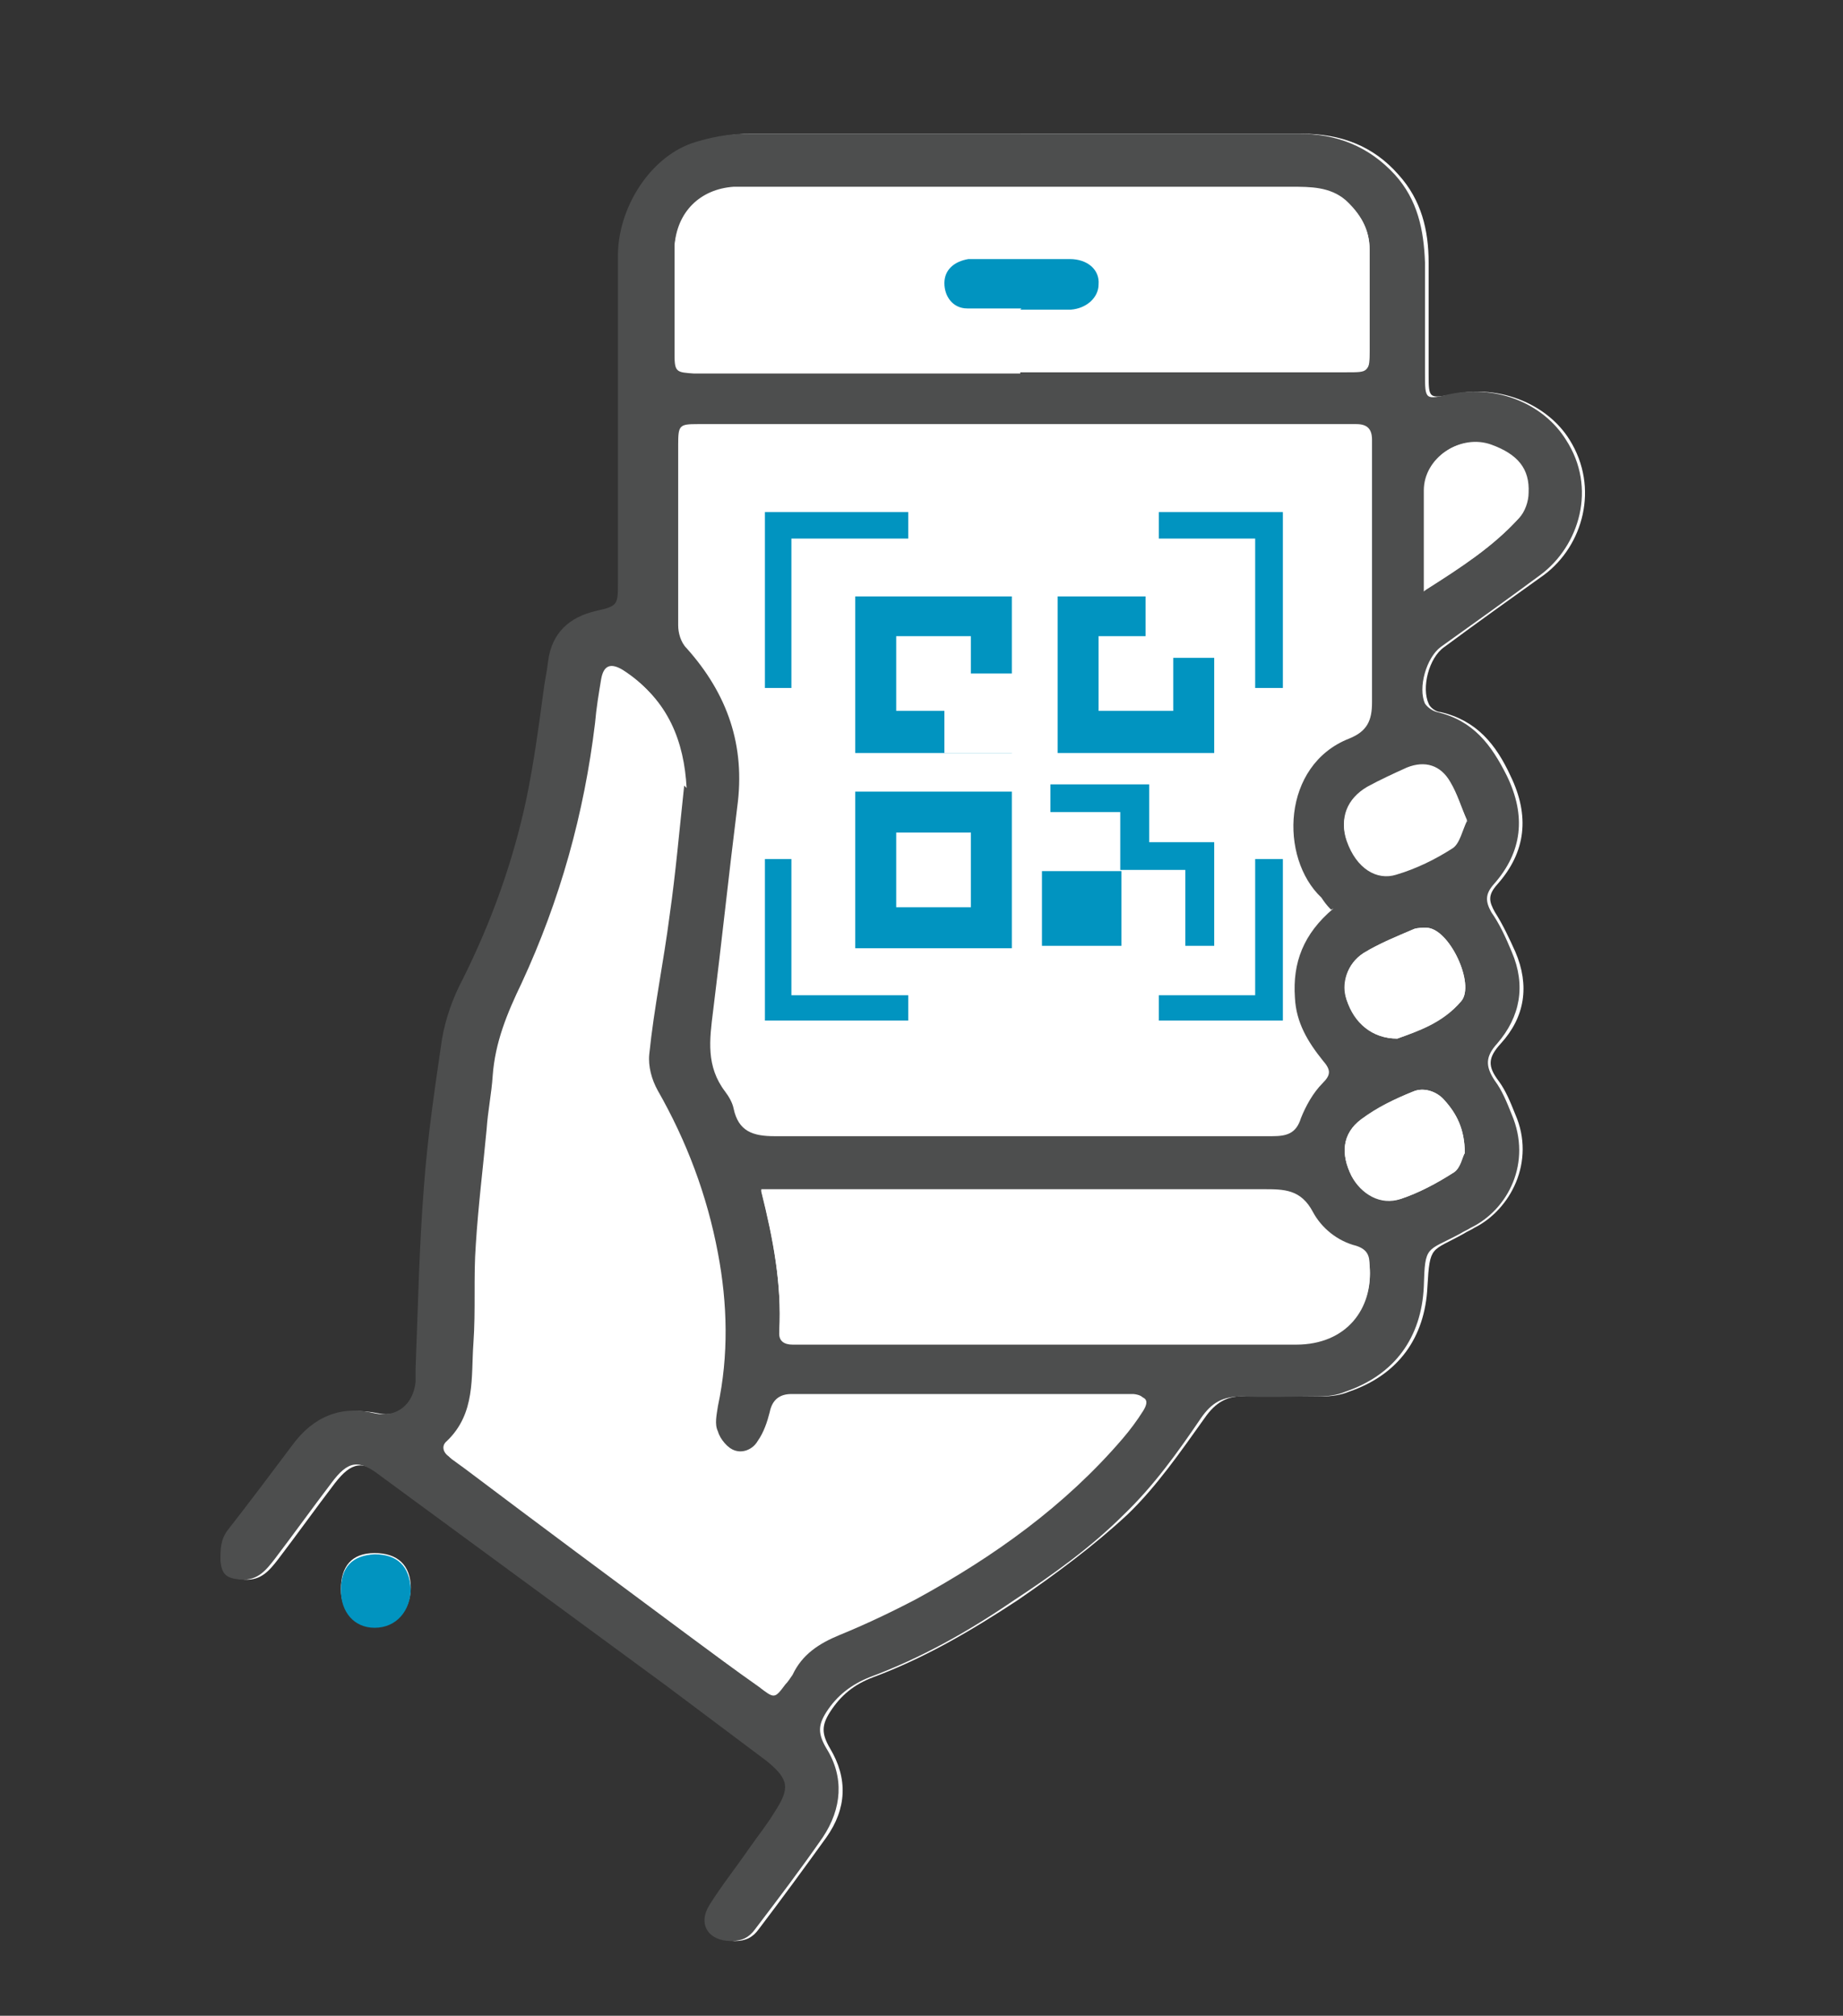 <?xml version="1.0" encoding="UTF-8"?> <svg xmlns="http://www.w3.org/2000/svg" version="1.1" viewBox="0 0 153 167.3"><rect x="0" y="0" width="153" height="167.3" fill="#333333" stroke="none"/><defs><style> .cls-1 { fill: #fff; } .cls-2 { fill: #4d4e4e; } .cls-3 { fill: #0194c0; } </style></defs><g><g id="Layer_1"><g><path class="cls-1" d="M84.9,11.1c-7.5,0-15.1,0-22.6,0-1.5,0-3.1.3-4.6.8-3.7,1.3-6.2,5.5-6.1,9.3,0,9,0,18.1,0,27.1,0,1.9,0,1.9-1.8,2.4-2.3.6-3.7,1.8-4,4.2-.1.9-.3,1.7-.4,2.6-.5,2.9-.8,5.9-1.4,8.8-1.1,5.2-2.9,10.2-5.3,15-.8,1.5-1.4,3.2-1.7,4.9-.7,4-1.2,8.1-1.5,12.2-.4,5.1-.5,10.1-.7,15.2,0,.4,0,.7,0,1.1-.2,1.8-1.6,3-3.4,2.6-2.9-.6-5.1.3-6.8,2.6-1.8,2.4-3.5,4.8-5.4,7.1-.6.8-.7,1.6-.6,2.5.1,1.1.5,1.5,1.7,1.6,1.4.1,2.1-.8,2.8-1.7,1.6-2.1,3.1-4.2,4.7-6.3,1.4-1.8,2.3-1.9,4.1-.6,7.9,5.8,15.8,11.6,23.7,17.4,2.8,2.1,5.6,4.2,8.4,6.3,1.9,1.4,2,2.2.6,4.2-.7,1-1.4,2-2.1,3-1.1,1.6-2.3,3.1-3.3,4.7-1,1.6,0,2.9,1.8,3,.9,0,1.5-.3,2-1,1.9-2.5,3.8-5.1,5.6-7.6,1.7-2.4,1.8-4.9.3-7.4-.7-1.2-.7-1.9,0-3,.9-1.4,2-2.3,3.6-2.9,4.3-1.6,8.2-3.9,12-6.4,3.2-2.2,6.3-4.5,9.1-7.1,2.4-2.3,4.4-5.2,6.4-8,.9-1.3,1.9-1.9,3.4-1.8,2.1,0,4.2,0,6.3,0,.8,0,1.6-.1,2.3-.4,4.1-1.4,6.3-4.5,6.5-8.7.2-3.5.3-2.9,3-4.4.3-.2.6-.3.9-.5,3-1.5,5.1-5.5,3.4-9.4-.4-1-.8-2-1.4-2.8-.9-1.2-.9-1.9.2-3.1,2-2.2,2.4-4.8,1.2-7.6-.5-1.1-1-2.2-1.7-3.3-.5-.9-.6-1.4.2-2.3,2.4-2.7,2.7-5.7,1.1-9-1.2-2.6-2.8-4.6-5.8-5.3-.4,0-.9-.4-1-.7-.6-1.3,0-3.8,1.3-4.7,2.7-2,5.5-4,8.3-6,3.2-2.4,4.6-7.2,2.1-11.2-1.8-2.9-5.7-4.6-9.6-3.8-2.1.4-2.1.4-2.1-1.7,0-3.1,0-6.1,0-9.2,0-2.7-.6-5.2-2.5-7.3-2.1-2.4-4.8-3.4-8-3.4-7.6,0-15.3,0-22.9,0ZM34.1,131.8c0-1.9-1.1-2.9-3-2.9-1.9,0-2.8,1.1-2.8,3,0,1.8,1.2,3.1,2.8,3.1,1.7,0,3-1.3,3-3.3Z"></path><path class="cls-2" d="M84.9,11.1c7.6,0,15.3,0,22.9,0,3.1,0,5.8,1,8,3.4,1.9,2.1,2.4,4.6,2.5,7.3,0,3.1,0,6.1,0,9.2,0,2.2,0,2.2,2.1,1.7,4-.8,7.8.9,9.6,3.8,2.6,4,1.1,8.8-2.1,11.2-2.7,2-5.5,4-8.3,6-1.2.9-1.9,3.4-1.3,4.7.2.3.6.6,1,.7,3,.7,4.5,2.7,5.8,5.3,1.6,3.3,1.3,6.3-1.1,9-.7.8-.7,1.4-.2,2.3.7,1,1.2,2.1,1.7,3.3,1.2,2.8.7,5.4-1.2,7.6-1,1.1-1,1.9-.2,3.1.6.8,1,1.8,1.4,2.8,1.7,4-.3,7.9-3.4,9.4-.3.2-.6.3-.9.5-2.8,1.5-2.9.9-3,4.4-.2,4.2-2.4,7.3-6.5,8.7-.7.3-1.5.4-2.3.4-2.1,0-4.2.1-6.3,0-1.6,0-2.5.5-3.4,1.8-1.9,2.8-3.9,5.6-6.4,8-2.7,2.7-5.9,5-9.1,7.1-3.8,2.6-7.7,4.8-12,6.4-1.5.6-2.7,1.5-3.6,2.9-.7,1.1-.7,1.8,0,3,1.5,2.4,1.3,5-.3,7.4-1.8,2.6-3.7,5.1-5.6,7.6-.5.7-1.1,1-2,1-1.9,0-2.8-1.4-1.8-3,1-1.6,2.2-3.1,3.3-4.7.7-1,1.5-2,2.1-3,1.3-2,1.2-2.7-.6-4.2-2.8-2.1-5.6-4.2-8.4-6.3-7.9-5.8-15.8-11.6-23.7-17.4-1.8-1.4-2.7-1.3-4.1.6-1.6,2.1-3.1,4.2-4.7,6.3-.7.9-1.4,1.8-2.8,1.7-1.2-.1-1.6-.4-1.7-1.6,0-.9,0-1.7.6-2.5,1.8-2.3,3.6-4.7,5.4-7.1,1.7-2.3,4-3.3,6.8-2.6,1.8.4,3.2-.7,3.4-2.6,0-.3,0-.7,0-1.1.2-5.1.3-10.2.7-15.2.3-4.1.9-8.1,1.5-12.2.3-1.7.9-3.4,1.7-4.9,2.4-4.8,4.2-9.8,5.3-15,.6-2.9,1-5.8,1.4-8.8.1-.9.3-1.7.4-2.6.3-2.4,1.8-3.7,4-4.2,1.8-.4,1.8-.5,1.8-2.4,0-9,0-18.1,0-27.1,0-3.8,2.5-8,6.1-9.3,1.5-.5,3.1-.8,4.6-.8,7.5,0,15.1,0,22.6,0ZM110.5,75.5c-.4-.4-.6-.7-.8-1-3.5-3.3-3.3-11,2.3-13.2,1.5-.6,1.9-1.5,1.9-3,0-6.6,0-13.2,0-19.7,0-.7,0-1.4,0-2.1,0-.9-.4-1.3-1.3-1.3-.6,0-1.2,0-1.8,0-17.1,0-34.2,0-51.3,0-.5,0-1.1,0-1.6,0-1.5,0-1.6.1-1.6,1.7,0,5,0,10,0,15,0,.6.2,1.4.7,1.9,3.4,3.8,4.9,8.1,4.2,13.2-.7,5.6-1.3,11.3-2,16.9-.3,2.4-.6,4.6,1,6.7.3.4.6.9.7,1.4.4,1.9,1.6,2.3,3.4,2.3,11,0,21.9,0,32.9,0,2.8,0,5.6,0,8.4,0,1.2,0,2-.2,2.4-1.5.4-1,1-2.1,1.8-2.9.7-.7.7-1.1,0-1.9-1.2-1.5-2.2-3.1-2.3-5.2-.2-2.9.7-5.3,3.2-7.4ZM56.8,65.2c-.2-3.8-1.5-7.3-5.1-9.6-1-.6-1.6-.4-1.8.8-.2,1.2-.4,2.4-.5,3.6-.9,7.5-2.9,14.7-6.1,21.6-1.2,2.5-2.2,4.9-2.4,7.7-.1,1.5-.4,2.9-.5,4.4-.3,3.2-.7,6.4-.9,9.6-.2,2.7,0,5.4-.2,8.2-.2,2.8.2,5.8-2.2,8.1-.5.4-.3,1,.2,1.3.4.3.7.5,1.1.8,6.2,4.6,12.3,9.2,18.5,13.8,2,1.5,3.9,2.9,5.9,4.3,1.3,1,1.3,1,2.2-.2.2-.3.5-.5.6-.8.8-1.7,2.3-2.6,3.9-3.3,2.2-.9,4.4-1.9,6.4-3,6.4-3.5,12.4-7.6,17.1-13.3.6-.7,1.2-1.5,1.7-2.3.5-.7.3-1.1-.6-1.2-.5,0-1.1,0-1.6,0-8.5,0-17,0-25.5,0-.4,0-.9,0-1.3,0-1,0-1.6.5-1.8,1.5-.2.8-.5,1.7-1,2.4-.4.7-1.3,1.1-2.1.7-.6-.3-1.2-1-1.4-1.7-.2-.6,0-1.4,0-2.1.9-4.2.8-8.5,0-12.7-.9-4.8-2.6-9.2-5-13.5-.5-.9-.8-2-.7-3,.5-3.9,1.2-7.7,1.7-11.6.5-3.5.8-6.9,1.2-10.7ZM84.7,30.9c2.9,0,5.8,0,8.7,0,6.1,0,12.3,0,18.4,0,1.8,0,1.8,0,1.9-1.7,0-2.8,0-5.6,0-8.4,0-1.7-.7-3-2-4.1-1.3-1.2-2.9-1.1-4.5-1.1-14.9,0-29.8,0-44.7,0-.5,0-1.1,0-1.6,0-2.7.2-4.7,2.2-4.9,4.9,0,1,0,1.9,0,2.9,0,2,0,4,0,6.1,0,1.4.2,1.4,1.6,1.5.6,0,1.2,0,1.8,0,8.4,0,16.8,0,25.3,0ZM63.2,98.8c1,4,1.7,7.8,1.5,11.6,0,.8.4,1.1,1.1,1.1.4,0,.9,0,1.3,0,13.5,0,27,0,40.5,0,4.2,0,6.4-3,6.1-6.5,0-.8-.2-1.3-1.1-1.6-1.6-.4-2.9-1.5-3.6-2.8-1-1.9-2.4-1.9-4.1-1.9-13,0-26,0-38.9,0s-1.7,0-2.8,0ZM118.3,49c3-1.9,5.6-3.6,7.7-5.9.5-.5.7-1.4.8-2.1.1-2-.8-3.1-3.1-4-2.5-1-5.5,1-5.5,3.7,0,1.8,0,3.7,0,5.5,0,.8,0,1.7,0,2.9ZM121.8,68.1c-.5-1.1-.8-2.2-1.4-3.2-.8-1.4-2.1-1.8-3.6-1.2-1.1.5-2.2,1-3.3,1.6-1.7,1-2.3,2.6-1.7,4.4.8,2.3,2.5,3.3,4.1,2.8,1.6-.5,3.2-1.2,4.7-2.2.6-.4.8-1.5,1.2-2.3ZM116,86.2c1.6-.6,3.7-1.3,5.3-3.1,1.2-1.4-1-6.1-2.9-6.1-.3,0-.7,0-1,.1-1.4.6-2.9,1.2-4.2,2-1.4.9-1.8,2.5-1.4,3.9.7,1.9,2.1,3.2,4.2,3.2ZM121.6,95.7c0-2-.7-3.3-1.7-4.4-.6-.7-1.7-1.1-2.6-.7-1.5.6-3,1.4-4.3,2.3-1.6,1.2-1.7,2.9-.8,4.7.8,1.5,2.4,2.5,4.1,1.9,1.5-.5,3-1.3,4.4-2.2.6-.4.7-1.3.9-1.6Z"></path><path class="cls-3" d="M34.1,131.8c0,1.9-1.2,3.3-3,3.3-1.7,0-2.8-1.3-2.8-3.1,0-1.9.9-2.9,2.8-3,1.9,0,2.9,1,3,2.9Z"></path><path class="cls-1" d="M56.8,65.2c-.4,3.7-.7,7.2-1.2,10.7-.5,3.9-1.3,7.7-1.7,11.6-.1,1,.2,2.1.7,3,2.4,4.2,4.1,8.7,5,13.5.8,4.2.9,8.5,0,12.7-.1.7-.3,1.5,0,2.1.2.7.8,1.3,1.4,1.7.8.4,1.6,0,2.1-.7.5-.7.8-1.6,1-2.4.2-1.1.7-1.5,1.8-1.5.4,0,.9,0,1.3,0,8.5,0,17,0,25.5,0,.5,0,1.1,0,1.6,0,.9,0,1.1.4.6,1.2-.5.8-1.1,1.6-1.7,2.3-4.8,5.6-10.7,9.8-17.1,13.3-2.1,1.1-4.2,2.1-6.4,3-1.7.7-3.1,1.6-3.9,3.3-.2.3-.4.6-.6.8-.9,1.2-.9,1.2-2.2.2-2-1.4-4-2.9-5.9-4.3-6.2-4.6-12.4-9.2-18.5-13.8-.4-.3-.7-.5-1.1-.8-.5-.4-.7-.9-.2-1.3,2.5-2.2,2.1-5.3,2.2-8.1.2-2.7,0-5.4.2-8.2.2-3.2.6-6.4.9-9.6.1-1.5.4-2.9.5-4.4.2-2.8,1.3-5.2,2.4-7.7,3.2-6.9,5.3-14,6.1-21.6.1-1.2.3-2.4.5-3.6.2-1.2.8-1.4,1.8-.8,3.6,2.3,4.9,5.8,5.1,9.6Z"></path><path class="cls-1" d="M84.7,30.9c-8.4,0-16.8,0-25.3,0-.6,0-1.2,0-1.8,0-1.4,0-1.5-.2-1.6-1.5,0-2,0-4,0-6.1,0-1,0-1.9,0-2.9.2-2.8,2.1-4.7,4.9-4.9.5,0,1.1,0,1.6,0,14.9,0,29.8,0,44.7,0,1.6,0,3.2,0,4.5,1.1,1.2,1.1,2,2.4,2,4.1,0,2.8,0,5.6,0,8.4,0,1.7,0,1.7-1.9,1.7-6.1,0-12.3,0-18.4,0-2.9,0-5.8,0-8.7,0ZM84.8,25.6s0,0,0,0c1.4,0,2.8,0,4.2,0,1.3,0,2.2-1,2.3-2.1,0-1.2-.9-2.1-2.4-2.1-2.6,0-5.3,0-7.9,0-.2,0-.4,0-.5,0-1.2.2-2,.9-2,2,0,1.1.7,2,1.9,2.1,1.5.1,3,0,4.5,0Z"></path><path class="cls-1" d="M63.2,98.8c1.1,0,1.9,0,2.8,0,13,0,26,0,38.9,0,1.7,0,3.1,0,4.1,1.9.7,1.3,2,2.4,3.6,2.8.9.2,1,.8,1.1,1.6.3,3.5-1.9,6.5-6.1,6.5-13.5,0-27,0-40.5,0-.4,0-.9,0-1.3,0-.7,0-1.2-.3-1.1-1.1.2-3.9-.5-7.6-1.5-11.6Z"></path><path class="cls-1" d="M118.3,49c0-1.2,0-2,0-2.9,0-1.8,0-3.7,0-5.5,0-2.7,3-4.6,5.5-3.7,2.2.8,3.2,2,3.1,4,0,.7-.3,1.6-.8,2.1-2.1,2.3-4.7,4-7.7,5.9Z"></path><path class="cls-1" d="M121.8,68.1c-.4.8-.6,1.9-1.2,2.3-1.4.9-3,1.7-4.7,2.2-1.6.5-3.3-.5-4.1-2.8-.6-1.7,0-3.4,1.7-4.4,1.1-.6,2.1-1.2,3.3-1.6,1.5-.6,2.8-.2,3.6,1.2.6,1,.9,2,1.4,3.2Z"></path><path class="cls-1" d="M116,86.2c-2.1,0-3.6-1.3-4.2-3.2-.5-1.3,0-3,1.4-3.9,1.3-.8,2.8-1.4,4.2-2,.3-.1.7-.1,1-.1,1.9,0,4.1,4.7,2.9,6.1-1.5,1.8-3.6,2.5-5.3,3.1Z"></path><path class="cls-1" d="M121.6,95.7c-.2.3-.4,1.3-.9,1.6-1.4.9-2.9,1.7-4.4,2.2-1.7.5-3.3-.4-4.1-1.9-.9-1.8-.8-3.5.8-4.7,1.3-1,2.8-1.7,4.3-2.3.9-.4,2,0,2.6.7,1,1.1,1.7,2.4,1.7,4.4Z"></path><path class="cls-3" d="M84.8,25.6c-1.5,0-3,0-4.5,0-1.2,0-1.9-1-1.9-2.1,0-1.1.8-1.8,2-2,.2,0,.3,0,.5,0,2.6,0,5.3,0,7.9,0,1.5,0,2.5.9,2.4,2.1,0,1.1-1,2-2.3,2.1-1.4,0-2.8,0-4.2,0,0,0,0,0,0,0Z"></path><path class="cls-1" d="M80,71.8c0,.5.1,1.1,0,1.6,0,.3-.5.7-.8.8-.3.1-.7,0-1,0-2.8,0-3.7-1-2.9-3.8.1-.4.6-.8,1-1,.4-.2.9,0,1.3,0,2.4,0,2.5,0,2.4,2.4Z"></path></g><path class="cls-3" d="M106.5,84.7h-43v-42.2h43v42.2ZM65.7,82.6h38.5v-37.9h-38.5v37.9Z"></path><rect class="cls-1" x="62.9" y="57.1" width="44.1" height="14.2"></rect><rect class="cls-1" x="75.4" y="39.9" width="20.8" height="50.9"></rect><path class="cls-3" d="M84,62.5h-13v-13h13v13ZM74.4,59h6.2v-6.2h-6.2v6.2Z"></path><path class="cls-3" d="M100.8,62.5h-13v-13h13v13ZM91.2,59h6.2v-6.2h-6.2v6.2Z"></path><rect class="cls-3" x="86.5" y="72.3" width="6.6" height="6.2"></rect><path class="cls-3" d="M84,78.7h-13v-13h13v13ZM74.4,75.3h6.2v-6.2h-6.2v6.2Z"></path><polygon class="cls-3" points="100.8 78.5 98.4 78.5 98.4 72.2 93 72.2 93 67.4 87.2 67.4 87.2 65.1 95.4 65.1 95.4 69.9 100.8 69.9 100.8 78.5"></polygon><rect class="cls-1" x="95.1" y="48" width="6.6" height="6.6"></rect><rect class="cls-1" x="78.4" y="55.9" width="6.6" height="6.6"></rect></g></g></svg> 